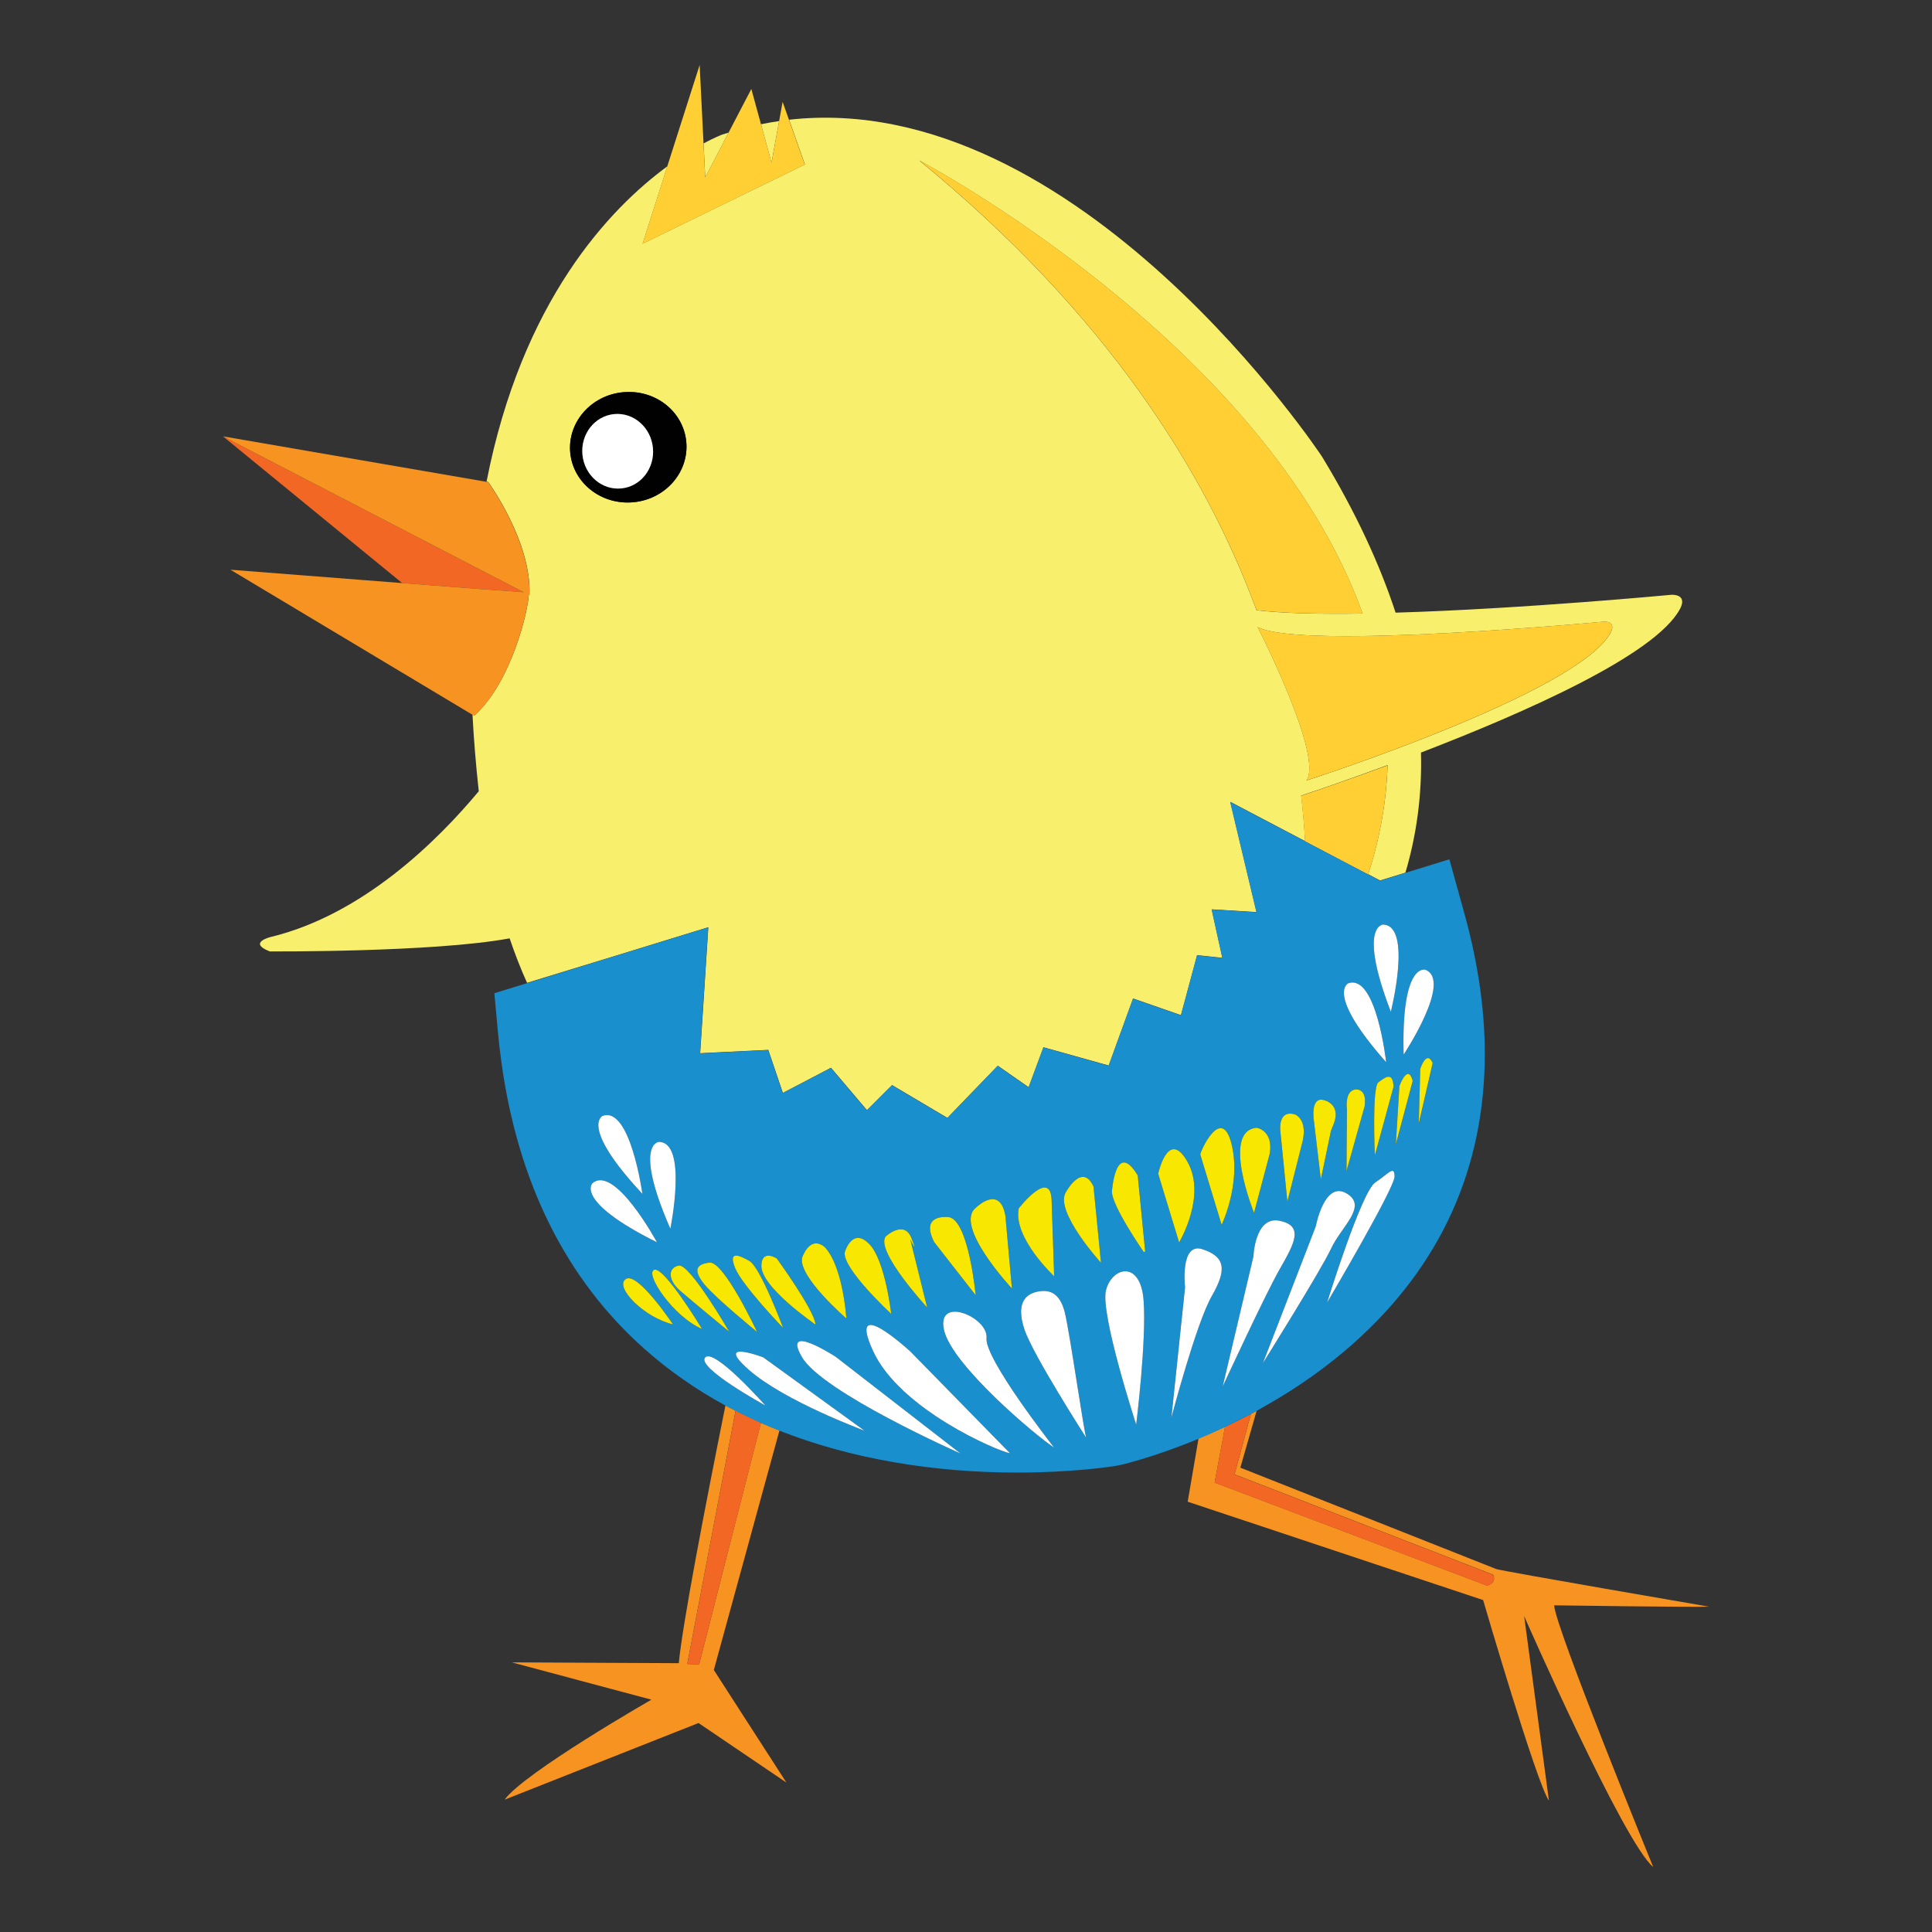 <?xml version="1.0" encoding="utf-8"?>
<!-- Generator: Adobe Illustrator 25.2.1, SVG Export Plug-In . SVG Version: 6.00 Build 0)  -->
<svg version="1.1" id="Layer_1" xmlns="http://www.w3.org/2000/svg" xmlns:xlink="http://www.w3.org/1999/xlink" x="0px" y="0px"
	 viewBox="0 0 360 360" style="enable-background:new 0 0 360 360;" xml:space="preserve">
<rect x="0" y="0" width="360" height="360" fill="#333333" stroke="none"/>
<style type="text/css">
	.st0{fill:#675345;}
	.st1{fill:#F27BAA;}
	.st2{fill:#F27CAB;}
	.st3{fill:#F27EAC;}
	.st4{fill:#F27FAC;}
	.st5{fill:#F27FAD;}
	.st6{fill:#F281AD;}
	.st7{fill:#F282AE;}
	.st8{fill:#F282AF;}
	.st9{fill:#F283AF;}
	.st10{fill:#F284B0;}
	.st11{fill:#F285B1;}
	.st12{fill:#F286B1;}
	.st13{fill:#F387B3;}
	.st14{fill:#F388B3;}
	.st15{fill:#F389B3;}
	.st16{fill:#F38AB4;}
	.st17{fill:#F38BB5;}
	.st18{fill:#F38CB6;}
	.st19{fill:#F38EB7;}
	.st20{fill:#F38FB8;}
	.st21{fill:#F390B9;}
	.st22{fill:#F492BA;}
	.st23{fill:#F492B9;}
	.st24{fill:#F493BB;}
	.st25{fill:#F495BC;}
	.st26{fill:#F496BD;}
	.st27{fill:#F497BE;}
	.st28{fill:#F498BE;}
	.st29{fill:#F499BF;}
	.st30{fill:#F49AC0;}
	.st31{fill:#F49BC0;}
	.st32{fill:#F49DC1;}
	.st33{fill:#F49EC3;}
	.st34{fill:#F59EC2;}
	.st35{fill:#F59FC2;}
	.st36{fill:#F5A0C4;}
	.st37{fill:#F5A1C4;}
	.st38{fill:#F5A2C5;}
	.st39{fill:#F5A3C6;}
	.st40{fill:#F5A4C6;}
	.st41{fill:#F5A5C7;}
	.st42{fill:#F5A6C9;}
	.st43{fill:#F5A7C8;}
	.st44{fill:#F6A8C9;}
	.st45{fill:#F6AACB;}
	.st46{fill:#F6ABCA;}
	.st47{fill:#F6ABCB;}
	.st48{fill:#F6ADCD;}
	.st49{fill:#F6AECD;}
	.st50{fill:#F6AECE;}
	.st51{fill:#F6AFCE;}
	.st52{fill:#F6B1CF;}
	.st53{fill:#F6B2D0;}
	.st54{fill:#F7B3D1;}
	.st55{fill:#F7B4D1;}
	.st56{fill:#F7B5D2;}
	.st57{fill:#F7B6D2;}
	.st58{fill:#F7B8D3;}
	.st59{fill:#F7B9D4;}
	.st60{fill:#F8BBD5;}
	.st61{fill:#F8BCD6;}
	.st62{fill:#F8BDD6;}
	.st63{fill:#F8BDD7;}
	.st64{fill:#F8BFD8;}
	.st65{fill:#F8C0D8;}
	.st66{fill:#2B2720;}
	.st67{fill:#DDDDDD;}
	.st68{fill:#D9D0C1;}
	.st69{fill:#447B3A;}
	.st70{fill:#F27121;}
	.st71{fill:#396732;}
	.st72{fill:#D36627;}
	.st73{fill:#87837B;}
	.st74{fill:#010101;}
	.st75{fill:#FFFFFF;}
	.st76{fill:#00ADE2;}
	.st77{fill:none;}
	.st78{fill:#989898;}
	.st79{fill:#E6E6E5;}
	.st80{fill:#C9C5C4;}
	.st81{fill:#272626;}
	.st82{fill:#F3F3F3;}
	.st83{fill:#B4B4B4;}
	.st84{fill:#E8AFC6;}
	.st85{fill:#EFC4D5;}
	.st86{fill:none;stroke:#B4B4B4;stroke-width:0;stroke-linecap:round;stroke-linejoin:round;}
	.st87{fill:#1A1A1A;}
	.st88{fill:#DF87AA;}
	.st89{fill:#333333;}
	.st90{fill:#4E4E4E;}
	.st91{fill:#818181;}
	.st92{fill:#676767;}
	.st93{fill:#E3282B;}
	.st94{fill:#D22026;}
	.st95{fill:#F26722;}
	.st96{fill:#FFCD05;}
	.st97{fill:#FEE582;}
	.st98{fill:#3CAA49;}
	.st99{opacity:0.5;fill:#F29220;enable-background:new    ;}
	.st100{fill:#F29220;}
	.st101{fill:#231F20;}
	.st102{fill:#87CEE3;}
	.st103{fill:#85BF62;}
	.st104{fill:#FFFEF0;}
	.st105{fill:#F8C9D1;}
	.st106{fill:#585856;}
	.st107{fill:#FDDFBC;}
	.st108{fill:#9B6AAA;}
	.st109{fill:#00A7C2;}
	.st110{fill:#F6A75B;}
	.st111{fill:#F6A75D;}
	.st112{fill:#05A6C0;}
	.st113{fill:#89CFE4;}
	.st114{fill:#89CEE4;}
	.st115{fill:#8ACFE4;}
	.st116{fill:#EE82A7;}
	.st117{fill:#FDF498;}
	.st118{fill:#9C6BAA;}
	.st119{fill:#88CFE3;}
	.st120{fill:#FEDC00;}
	.st121{fill:#F8B232;}
	.st122{fill:#90D3CD;}
	.st123{fill:#F39A7A;}
	.st124{fill:#54686D;}
	.st125{opacity:0.466;fill:#FFFFFF;enable-background:new    ;}
	.st126{opacity:0.408;fill:#FFFFFF;enable-background:new    ;}
	.st127{opacity:0.39;fill:#FFFFFF;enable-background:new    ;}
	.st128{fill:#93A7AC;}
	.st129{fill:#F9F9FA;}
	.st130{fill:#DBE2E3;}
	.st131{opacity:0.805;fill:#93A7AC;enable-background:new    ;}
	.st132{opacity:0.958;fill:#54686D;enable-background:new    ;}
	.st133{fill:#6F4A31;}
	.st134{fill:#B9D878;}
	.st135{fill:#83439A;}
	.st136{fill:#F7B0CA;}
	.st137{fill:#0A8040;}
	.st138{fill:#F5F6F6;}
	.st139{fill:#1EB2AA;}
	.st140{fill:#DEA4CA;}
	.st141{fill:#717070;}
	.st142{fill:#D2DDE3;}
	.st143{fill:#F193B0;}
	.st144{fill:#B3B3B3;}
	.st145{fill:#DBDADA;}
	.st146{fill:#DBBB81;}
	.st147{fill:#A3A0A0;}
	.st148{fill:#ECD3A3;}
	.st149{fill:#EDEDEE;}
	.st150{fill:#413A27;}
	.st151{fill:#433C2F;}
	.st152{fill:#D89385;}
	.st153{fill:#E7D3DF;}
	.st154{fill:#E3ADA2;}
	.st155{fill:#B1E0E7;}
	.st156{opacity:0.635;enable-background:new    ;}
	.st157{clip-path:url(#SVGID_2_);}
	.st158{opacity:0.96;enable-background:new    ;}
	.st159{clip-path:url(#SVGID_4_);}
	.st160{clip-path:url(#SVGID_6_);}
	.st161{fill:#D8BFD8;}
	.st162{fill:#B0C4DE;}
	.st163{fill:#8FBC8F;}
	.st164{fill:#FFDEAD;}
	.st165{fill:#F3A461;}
	.st166{fill:#F9BFCB;}
	.st167{fill:#F5EEDD;}
	.st168{fill:#D8BD8F;}
	.st169{fill:#824835;}
	.st170{fill:#020202;}
	.st171{fill:#80C343;}
	.st172{fill:none;stroke:#80C343;stroke-width:0;stroke-linecap:round;stroke-linejoin:round;}
	.st173{fill:#5AA754;}
	.st174{fill:#F3764C;}
	.st175{fill:#CE8D2A;}
	.st176{fill:#609E9F;}
	.st177{opacity:0.942;fill:#010101;}
	.st178{opacity:0.942;fill:#EF8080;}
	.st179{opacity:0.942;fill:#B12625;}
	.st180{opacity:0.942;fill:#FDE3E0;}
	.st181{fill:none;stroke:#010101;stroke-width:0;stroke-linecap:round;stroke-linejoin:round;}
	.st182{fill:#5DC6C9;}
	.st183{fill:#1D9B83;}
	.st184{fill:#E41E26;}
	.st185{fill:#831725;}
	.st186{fill:#E5D81B;}
	.st187{fill:#B5A031;}
	.st188{fill:#5BBA47;}
	.st189{fill:#249947;}
	.st190{fill:#8D4F9F;}
	.st191{fill:#5F2B80;}
	.st192{fill:#3D52A4;}
	.st193{fill:#464770;}
	.st194{fill:#ED7523;}
	.st195{fill:#5D3C1D;}
	.st196{fill:#FAA21B;}
	.st197{fill:#AB4528;}
	.st198{fill:#AB6329;}
	.st199{fill:#E99DA9;}
	.st200{fill:#C8A4A4;}
	.st201{fill:#E4F3F2;}
	.st202{fill:#F5FAF4;}
	.st203{fill:#FFE2AF;}
	.st204{fill:#F6F6F3;}
	.st205{fill:#F1E9F1;}
	.st206{fill:#F1F1F4;}
	.st207{fill:#F47E53;}
	.st208{opacity:0.942;fill:#C1C0C0;}
	.st209{opacity:0.942;fill:#EFE68C;}
	.st210{opacity:0.942;fill:#FDD700;}
	.st211{fill:#F78C1E;}
	.st212{fill:#FFFAFA;}
	.st213{fill:#CCCCCC;}
	.st214{fill:#2EA8E0;}
	.st215{fill:#2A3378;}
	.st216{fill:#F79421;}
	.st217{fill:#F26724;}
	.st218{fill:#F8EF6D;}
	.st219{fill:#FFCF34;}
	.st220{fill:#198FCE;}
	.st221{fill:#F8E701;}
	.st222{fill:none;stroke:#FFFFFF;stroke-width:0;stroke-linecap:round;stroke-linejoin:round;}
	.st223{fill:#457939;}
	.st224{fill:#FAB280;}
	.st225{fill:#FCCCAC;}
	.st226{fill:#E8ADCE;}
</style>
<g transform="matrix(2.8 0 0 2.8 -925.3 -1121.3)">
	<g transform="matrix(.5 -.614 .601 .505 451.14 469.17)">
		<g class="st156">
			<g>
				<defs>
					<path id="SVGID_1_" d="M209.77,17.9c-1.56,0-3.12-0.19-4.62-0.55c-4.96-1.19-8.53-4.08-10.66-6.28
						c-1.52-1.58-2.29-2.82-2.3-2.83c-0.05-0.08-4.32-7.54-2.49-15.95c1.12-5.13,4.92-12.13,16.74-16.29
						c4.41-1.55,8.57-2.57,12.35-3.02c1.56-0.19,3.09-0.28,4.54-0.28c1.2,0,2.38,0.07,3.5,0.2c9.35,1.09,12.71,6.24,13.07,6.83
						l0.06,0.1c0.96,1.72,1.53,3.61,1.7,5.6c0.22,2.61-0.26,5.43-1.41,8.38c-1.36,3.47-3.64,7.13-6.77,10.87
						c-2.51,2.99-4.66,4.93-4.75,5.01l-0.08,0.07C222.24,15.17,215.89,17.91,209.77,17.9L209.77,17.9z"/>
				</defs>
				<clipPath id="SVGID_2_">
					<use xlink:href="#SVGID_1_"  style="overflow:visible;"/>
				</clipPath>
				<g class="st157">
					<polygon class="st77" points="-577.56,-2610.69 2989.65,-3174.26 3562.81,417.31 -4.41,980.89 					"/>
				</g>
			</g>
		</g>
	</g>
	<g transform="matrix(.247 -.753 .746 .254 356.9 480.21)">
		<g class="st156">
			<g>
				<defs>
					<path id="SVGID_3_" d="M227.74,144.17c-1.55,0-3.1-0.18-4.6-0.53c-4.93-1.17-8.47-4.01-10.58-6.2
						c-1.51-1.56-2.27-2.79-2.28-2.8c-0.05-0.08-4.27-7.46-2.43-15.8c1.12-5.09,4.93-12.04,16.7-16.2
						c4.39-1.55,8.53-2.57,12.29-3.03c1.55-0.19,3.07-0.29,4.52-0.29c1.19,0,2.36,0.06,3.48,0.19c9.29,1.05,12.63,6.15,12.98,6.73
						l0.06,0.1c0.95,1.7,1.51,3.57,1.67,5.55c0.21,2.59-0.27,5.38-1.43,8.31c-1.36,3.45-3.64,7.08-6.77,10.8
						c-2.5,2.97-4.64,4.9-4.73,4.98l-0.08,0.07C240.14,141.43,233.82,144.16,227.74,144.17L227.74,144.17z"/>
				</defs>
				<clipPath id="SVGID_4_">
					<use xlink:href="#SVGID_3_"  style="overflow:visible;"/>
				</clipPath>
				<g class="st159">
					<polygon class="st77" points="-105.97,-2314.25 4981.53,-1221.29 3901.08,3843.45 -1186.43,2750.49 					"/>
				</g>
			</g>
		</g>
	</g>
</g>
<g>
	<path class="st216" d="M130.28,310.11l-2.22-0.05l9-47.21c-0.63-0.32-1.26-0.64-1.88-0.98c-3.93,19.55-7.99,40.73-8.7,48.04
		l-31.1-0.15l26,6.95c0,0-23.69,13.58-27.35,18.63l36.13-14.28l16.38,11.1l-13.53-20.98l12.23-44.63c-1.17-0.46-2.32-0.94-3.45-1.44
		L130.28,310.11z"/>
	<path class="st217" d="M130.28,310.11l11.53-45.01c-1.62-0.71-3.19-1.46-4.74-2.26l-9,47.21L130.28,310.11z"/>
	<path class="st216" d="M318.45,299.38c0,0-38.1-6.54-39.64-7.01l-47.69-18.89l3.04-10.61c-0.36,0.19-0.71,0.38-1.06,0.57
		l-3.06,11.28l48.19,18.7c0,0,0.8,1.51-1.15,2.03l-50.75-19.19l1.94-10.41c-1.71,0.81-3.37,1.53-4.94,2.19l-2.02,11.78l55.05,18.33
		c0,0,10.01,34.3,12.26,37.37L284,301.13c0,0,18.47,42.09,24.05,46.76c0,0-18.23-44.61-18.46-48.76
		C289.59,299.13,316.53,299.51,318.45,299.38z"/>
	<path class="st217" d="M226.32,276.28l50.75,19.19c1.96-0.52,1.15-2.03,1.15-2.03l-48.19-18.7l3.06-11.28
		c-1.65,0.88-3.27,1.68-4.84,2.42L226.32,276.28z"/>
	<path class="st218" d="M145.18,22.56c-1.12,0.16-2.25,0.36-3.38,0.59l1.96,7.16L145.18,22.56z"/>
	<path class="st218" d="M135.76,24.71c-0.43,0.13-0.86,0.26-1.29,0.4v0.01c0,0-1.27,0.47-3.37,1.6l0.31,6.35L135.76,24.71z"/>
	<path class="st218" d="M116.53,177.53l15.46-4.76l-0.91,14.08l-0.61,9.4l4.04-0.2l8.65-0.42l2.42,7.14l0.3,0.88l0.4-0.21l8.56-4.48
		l5.91,6.96l0.8,0.94l4.68-4.67l8.06,4.78l2.25,1.33l2.5-2.59l6.89-7.13l5.75,4.01l2.76-7.45l10.43,2.92l1.73,0.48l1.01-2.78
		l3.53-9.71l8.92,3.11l0.8-2.96l2.21-8.22l4.71,0.5l-1.99-9.04l8.35,0.51l-4.89-20.54l13.94,7.32c-0.15-2.7-0.39-5.53-0.73-8.48
		c3.33-1.12,9.16-3.11,16.1-5.68c-0.22,6.6-1.36,13.39-3.62,20.33l2.22,1.16l0.13-0.04l1.34-0.41l3.25-1
		c2.01-6.79,3.11-14.24,2.9-22.38c19.43-7.47,43.66-18.2,48.23-26.71c0,0,1.66-2.64-1.47-2.7c0,0-27.69,2.63-51.49,3.34
		c-2.97-9.04-7.42-18.72-13.71-29.07c0,0-45.45-68.83-99.3-62.78l2.94,8.33l-30.24,14.77l4.61-14.42
		c-10.76,7.9-27.09,25.02-33.69,58.76l0.31,0.05c0,0,8.13,11.17,7.69,21.07c0,0-0.13-0.07-0.13-0.07
		c-0.04,2.62-3.16,16.31-10.16,22.54c0,0-0.32-0.19-0.33-0.2c0.24,4.58,0.63,9.35,1.17,14.3c-7.66,9.2-21.58,23-38.79,27.16
		c0,0-4.34,1.05-0.16,2.68c0,0,30.46,0.21,44.7-2.43c0.99,2.92,2.07,5.69,3.25,8.29l1.78-0.55L116.53,177.53z M298.95,115.83
		c2.42,0.05,1.14,2.08,1.14,2.08c-6.03,11.25-56.65,27.53-56.65,27.53c3.23-4.53-9.1-28.6-9.1-28.6
		C242.5,121.18,298.95,115.83,298.95,115.83z M253.9,114.33c-7.77,0.12-14.76-0.03-19.77-0.62c-9.49-25.8-27.99-55.3-62.87-83.83
		C171.27,29.88,235.79,63.89,253.9,114.33z M116.06,73.09c5.97-0.59,11.26,3.52,11.82,9.18c0.55,5.66-3.83,10.73-9.8,11.31
		c-5.96,0.59-11.26-3.53-11.81-9.19C105.71,78.73,110.09,73.67,116.06,73.09z"/>
	<path class="st219" d="M234.14,113.7c5,0.59,12,0.74,19.77,0.62c-18.11-50.44-82.63-84.45-82.63-84.45
		C206.15,58.4,224.65,87.9,234.14,113.7z"/>
	<path class="st219" d="M242.44,148.29c0.34,2.95,0.58,5.78,0.73,8.48l7.42,3.9l4.34,2.28c2.26-6.94,3.4-13.73,3.62-20.33
		C251.6,145.17,245.77,147.17,242.44,148.29z"/>
	<path class="st74" d="M118.07,93.58c5.97-0.58,10.36-5.65,9.8-11.31c-0.56-5.66-5.84-9.77-11.82-9.18
		c-5.96,0.58-10.35,5.65-9.8,11.31C106.82,90.05,112.11,94.17,118.07,93.58z M114.42,77.16c3.62-0.36,6.87,2.46,7.24,6.28
		c0.38,3.82-2.26,7.22-5.88,7.57c-3.63,0.36-6.87-2.46-7.25-6.28C108.16,80.91,110.79,77.52,114.42,77.16z"/>
	<path class="st75" d="M115.78,91.01c3.62-0.35,6.26-3.75,5.88-7.57c-0.37-3.82-3.62-6.64-7.24-6.28c-3.62,0.36-6.26,3.75-5.89,7.57
		C108.9,88.56,112.15,91.37,115.78,91.01z"/>
	<path class="st217" d="M41.55,81.31l33.39,27.34c10.31,0.8,19.81,1.52,22.63,1.7C95.52,109.28,41.55,81.31,41.55,81.31z"/>
	<path class="st216" d="M98.51,110.83c0,0,0.13,0.07,0.13,0.07c0.44-9.9-7.69-21.07-7.69-21.07l-0.31-0.05l-49.09-8.47
		c0,0,53.97,27.97,56.02,29.04c-2.82-0.18-12.32-0.9-22.63-1.7c-15.14-1.17-32-2.49-32-2.49s44.45,26.63,45.09,27.02
		c0,0,0.33,0.2,0.33,0.2C95.35,127.14,98.47,113.45,98.51,110.83z"/>
	<path class="st219" d="M234.33,116.83c0,0,12.33,24.07,9.1,28.6c0,0,50.62-16.28,56.65-27.53c0,0,1.28-2.03-1.14-2.08
		C298.95,115.83,242.5,121.18,234.33,116.83z"/>
	<path class="st220" d="M233.1,263.45c0.35-0.19,0.71-0.37,1.06-0.57c5.37-2.93,11.04-6.6,16.41-11.15
		c16.83-14.26,25.6-32.28,26.08-53.56c0.2-8.78-1.07-18.16-3.76-27.88l-2.82-10.17l-8.21,2.53l-3.25,1l-1.34,0.41l-0.13,0.04
		l-2.22-1.16l-4.34-2.28l-7.42-3.9l-13.94-7.32l4.89,20.54l-8.35-0.51l1.99,9.04l-4.71-0.5l-2.21,8.22l-0.8,2.96l-8.92-3.11
		l-3.53,9.71l-1.01,2.78l-1.73-0.48l-10.43-2.92l-2.76,7.45l-5.75-4.01l-6.89,7.13l-2.5,2.59l-2.25-1.33l-8.06-4.78l-4.68,4.67
		l-0.8-0.94l-5.91-6.96l-8.56,4.48l-0.4,0.21l-0.3-0.88l-2.42-7.14l-8.65,0.42l-4.04,0.2l0.61-9.4l0.91-14.08l-15.46,4.76
		l-16.55,5.1l-1.78,0.55l-6.05,1.86l0.65,7.12c0.18,1.94,0.4,3.87,0.66,5.74c3.1,22.49,12.07,40.46,26.67,53.43
		c4.54,4.03,9.57,7.54,15.07,10.54c0.62,0.34,1.25,0.66,1.88,0.98c1.54,0.79,3.12,1.54,4.74,2.26c1.13,0.5,2.29,0.98,3.45,1.44
		c6.61,2.6,13.75,4.58,21.43,5.9c7.35,1.27,15.07,1.91,22.95,1.91c10.14,0,17.63-1.1,18.95-1.37c0.12-0.02,6.24-1.39,14.74-4.92
		c1.57-0.65,3.23-1.38,4.94-2.19C229.83,265.13,231.45,264.32,233.1,263.45z M247.28,242.68c0,0,6.4-20.64,8.96-22.35
		c2.57-1.7,3.59-3.28,3.6-1.12C259.85,221.38,247.28,242.68,247.28,242.68z M252.56,202.99c0,0,2.22-0.31,1.72,3.14l-3.39,12.03
		l0.08-11.43C250.97,206.74,250.47,203.27,252.56,202.99z M256.83,201.69c1.2-0.9,2.73-2.18,2.82,0.83l-3.48,12.78
		C256.18,215.3,255.63,202.6,256.83,201.69z M264.38,209.32l0.28-10.18c0,0,1.18-3.64,2.31-1.06L264.38,209.32z M265.6,180.7
		c5.11,2.01-4.05,15.8-4.05,15.8C261.07,179.22,265.6,180.7,265.6,180.7z M263.25,201.4l-3.15,11.83l0.01-0.22l0.65-10.64
		C260.76,202.36,262.34,198.04,263.25,201.4z M257.73,172.28c5.49,0.19,1.43,16.25,1.43,16.25
		C252.97,172.4,257.73,172.28,257.73,172.28z M251.26,183.21c5.21-1.74,7.03,14.72,7.03,14.72
		C246.84,184.98,251.26,183.21,251.26,183.21z M246.74,205c0,0,3.23,0.72,1.78,4.43c-0.24,0.63-0.41,1.03-0.52,1.29l-1.88,9.03
		l-1.33-11.33C244.78,208.42,244.23,204.24,246.74,205z M245.18,228.51c0,0,1.59-8.51,5.69-6.16c4.1,2.35-0.93,6.17-2.84,10.3
		c-1.91,4.13-12.7,21.34-12.7,21.34L245.18,228.51z M241.25,207.63c0,0,2.38,0.8,1.48,4.94l-2.86,11.31l-1.26-12.65
		C238.62,211.23,237.82,206.68,241.25,207.63z M234.14,210.14c0,0,3.15,0.44,2.46,4.82L233.67,226
		C233.67,226,227.53,210.78,234.14,210.14z M229.47,213.14c1.87,7.43-1.84,15.08-1.84,15.08v0h0l0,0c0,0-3.86-12.67-3.97-13.07
		C223.55,214.74,227.6,205.71,229.47,213.14z M189.84,225.16c0,0,6-7.71,6.13-1.37c0.01,0.57,0.47,14.02,0.47,14.02
		S188.73,230.66,189.84,225.16z M181.86,225.01c0,0,4.44-4.38,5.47,1.55l1.21,13.53l0,0h0v0
		C188.54,240.09,177.57,228.34,181.86,225.01z M176.86,226.8c3.67,0.74,4.94,14.54,4.94,14.54l-7.73-9.89
		C171.3,225.99,176.86,226.8,176.86,226.8z M165,230.43c0,0,3.45-3.24,4.84,0.28c1.39,3.53-0.23,0.21-0.23,0.21l3.15,12.72
		C172.76,243.64,163.16,233.24,165,230.43z M161.87,231.7c0.01,0.01,0.01,0.01,0.02,0.02c3.14,3.05,4.22,13.44,4.22,13.44l-0.11-0.4
		c0,0-9.05-8.38-8.57-11.4C157.42,233.35,158.75,228.68,161.87,231.7z M149.45,234.35c0,0,1.34-4.11,4.05-2.11
		c0,0,3.22,2.31,4.21,13.45C157.72,245.69,148.68,237.89,149.45,234.35z M144.73,234.49c0,0,7.12,9.77,7.23,12.33
		c0,0-10.45-7.13-10.09-11.13C141.88,235.69,141.82,232.82,144.73,234.49z M139.66,234.99c2.05,1.18,6.26,12.46,6.26,12.46
		s-7.62-7.9-8.93-11.15C135.67,233.03,137.61,233.81,139.66,234.99z M132.24,235.27c2.67-0.29,8.84,12.91,8.84,12.91
		s-7.59-6.17-9.74-8.77C129.19,236.81,129.57,235.55,132.24,235.27z M135.86,248.14c0,0-6.87-5.65-9.14-7.63
		c-2.27-1.98-2.32-4.28-0.26-4.69C128.52,235.41,135.86,248.14,135.86,248.14z M122.74,212.78c5.49-0.05,2.17,16.17,2.17,16.17
		C117.99,213.11,122.75,212.78,122.74,212.78z M112.29,207.93c5.16-1.87,7.41,14.53,7.41,14.53
		C107.92,209.82,112.29,207.93,112.29,207.93z M110.39,220.48c4.18-3.57,12.03,11.01,12.03,11.01
		C106.95,223.78,110.39,220.48,110.39,220.48z M116.61,238.33c2.2-1.46,8.79,8.45,8.79,8.45
		C119.99,245.5,114.4,239.79,116.61,238.33z M121.91,236.61c1.85-0.64,8.9,11.02,8.9,11.02
		C125.43,245.33,120.07,237.25,121.91,236.61z M131.39,252.95c1.65-1.89,11.23,8.95,11.23,8.95S129.74,254.84,131.39,252.95z
		 M139.52,255.23c-6.64-5.86,2.69-2.32,2.69-2.32l18.85,13.66C161.07,266.58,146.16,261.09,139.52,255.23z M178.96,270.83
		c0,0-25.74-11.36-29.55-17.99c-3.81-6.62,6.35,0.01,6.35,0.01L178.96,270.83L178.96,270.83z M162.67,251.71
		c-4.98-10.92,6.97,0.14,6.97,0.14l18.55,18.95C185.91,270.39,167.64,262.63,162.67,251.71z M175.91,247.85
		c-1.48-6.53,8.3-2.39,7.91,1.47c-0.4,3.86,12.59,20.41,12.59,20.41C193.09,267.59,177.39,254.38,175.91,247.85z M190.88,247.69
		c-1.58-4.77,0.11-6.52,2.44-7.01c2.32-0.48,4.13,0.32,5.04,3.69c0.91,3.36,3.77,23.52,4.07,23.59
		C202.43,267.95,192.47,252.46,190.88,247.69z M198.57,222.21c0,0,3.07-5.74,5.18-1.11l1.39,14.2
		C205.15,235.3,196.51,225.8,198.57,222.21z M211.71,265.44c0,0-6.75-20.69-5.62-25.04c1.13-4.35,6.41-5.63,7,1.86
		C213.67,249.75,211.71,265.44,211.71,265.44z M213.13,233.3c0,0-5.91-8.51-5.93-11.24c0,0,0.66-9.85,4.81-3.04l1.39,14.21
		L213.13,233.3z M221.09,216.18c0.06,0.11,0.12,0.21,0.19,0.33c3.61,6.38-1.57,15-1.57,15c-0.11-0.4-3.9-12.8-3.9-12.8
		S217.61,210.42,221.09,216.18z M225.75,241.58c-2.84,4.96-7.48,22.52-7.48,22.52l2.54-24.22c0,0-1.01-8.53,3.28-7.09
		C228.38,234.22,228.6,236.62,225.75,241.58z M227.84,258.33L227.84,258.33L227.84,258.33L227.84,258.33l5.72-24.21
		c0,0,0.26-7.58,4.84-6.65c4.58,0.93,2.85,4.14,0.11,8.92C235.75,241.18,227.84,258.33,227.84,258.33L227.84,258.33z"/>
	<path class="st75" d="M112.29,207.93c0,0-4.37,1.89,7.41,14.53C119.7,222.45,117.45,206.05,112.29,207.93z"/>
	<path class="st75" d="M122.74,212.78c0,0-4.75,0.33,2.17,16.17C124.91,228.95,128.23,212.73,122.74,212.78z"/>
	<path class="st75" d="M110.39,220.48c0,0-3.44,3.3,12.03,11.01C122.42,231.5,114.56,216.92,110.39,220.48z"/>
	<path class="st75" d="M257.73,172.28c0,0-4.76,0.11,1.43,16.25C259.16,188.53,263.22,172.48,257.73,172.28z"/>
	<path class="st75" d="M265.6,180.7c0,0-4.53-1.48-4.05,15.8C261.55,196.5,270.71,182.71,265.6,180.7z"/>
	<path class="st75" d="M251.26,183.21c0,0-4.42,1.76,7.03,14.72C258.29,197.93,256.47,181.47,251.26,183.21z"/>
	<path class="st221" d="M187.34,226.56c-1.03-5.93-5.47-1.55-5.47-1.55c-4.3,3.33,6.68,15.08,6.68,15.08L187.34,226.56z"/>
	<polygon class="st221" points="188.54,240.09 188.54,240.09 188.54,240.09 	"/>
	<path class="st221" d="M196.43,237.81c0,0-0.46-13.45-0.47-14.02c-0.12-6.35-6.13,1.37-6.13,1.37
		C188.73,230.66,196.43,237.81,196.43,237.81z"/>
	<path class="st221" d="M198.57,222.21c-2.06,3.59,6.58,13.09,6.58,13.09l-1.39-14.2C201.64,216.48,198.57,222.21,198.57,222.21z"/>
	<path class="st221" d="M207.19,222.05c0.02,2.74,5.93,11.24,5.93,11.24l0.27-0.07L212,219.02
		C207.85,212.2,207.19,222.05,207.19,222.05z"/>
	<path class="st221" d="M221.28,216.51c-0.06-0.11-0.12-0.22-0.19-0.33c-3.48-5.77-5.28,2.53-5.28,2.53s3.79,12.4,3.9,12.8
		C219.71,231.51,224.88,222.89,221.28,216.51z"/>
	<path class="st221" d="M229.47,213.14c-1.87-7.43-5.92,1.6-5.81,2.01c0.11,0.41,3.97,13.07,3.97,13.07
		C227.63,228.22,231.34,220.57,229.47,213.14z"/>
	<polygon class="st221" points="227.63,228.22 227.63,228.22 227.63,228.22 	"/>
	<path class="st221" d="M236.6,214.96c0.7-4.38-2.46-4.82-2.46-4.82c-6.62,0.64-0.47,15.86-0.47,15.86L236.6,214.96z"/>
	<path class="st221" d="M239.88,223.89l2.86-11.31c0.9-4.14-1.48-4.94-1.48-4.94c-3.43-0.95-2.64,3.6-2.64,3.6L239.88,223.89z"/>
	<path class="st221" d="M246.12,219.75l1.88-9.03c0.11-0.26,0.28-0.66,0.52-1.29c1.45-3.71-1.78-4.43-1.78-4.43
		c-2.51-0.76-1.96,3.42-1.96,3.42L246.12,219.75z"/>
	<path class="st221" d="M254.28,206.14c0.51-3.46-1.72-3.14-1.72-3.14c-2.09,0.28-1.58,3.75-1.58,3.75l-0.08,11.43L254.28,206.14z"
		/>
	<path class="st221" d="M256.83,201.69c-1.2,0.9-0.65,13.6-0.65,13.6l3.48-12.78C259.56,199.51,258.03,200.79,256.83,201.69z"/>
	<path class="st221" d="M260.09,213.23l3.15-11.83c-0.91-3.36-2.48,0.96-2.48,0.96L260.11,213L260.09,213.23z"/>
	<path class="st221" d="M264.65,199.14l-0.28,10.18l2.59-11.24C265.83,195.5,264.65,199.14,264.65,199.14z"/>
	<path class="st221" d="M181.8,241.34c0,0-1.28-13.8-4.94-14.54c0,0-5.56-0.81-2.79,4.65L181.8,241.34z"/>
	<path class="st221" d="M169.61,230.92c0,0,1.62,3.32,0.23-0.21c-1.38-3.52-4.84-0.28-4.84-0.28c-1.84,2.81,7.76,13.2,7.76,13.2
		L169.61,230.92z"/>
	<path class="st221" d="M165.99,244.75l0.11,0.4c0,0-1.08-10.39-4.22-13.44c0-0.01-0.01-0.01-0.02-0.02
		c-3.12-3.02-4.45,1.66-4.45,1.66C156.94,236.37,165.99,244.75,165.99,244.75z"/>
	<path class="st221" d="M157.72,245.69c-0.99-11.14-4.21-13.44-4.21-13.45c-2.71-2.01-4.05,2.11-4.05,2.11
		C148.68,237.89,157.72,245.69,157.72,245.69z"/>
	<path class="st221" d="M151.96,246.82c-0.12-2.56-7.23-12.33-7.23-12.33c-2.91-1.67-2.85,1.2-2.85,1.2
		C141.52,239.69,151.96,246.82,151.96,246.82z"/>
	<path class="st221" d="M145.92,247.44c0,0-4.21-11.28-6.26-12.46c-2.05-1.18-3.99-1.95-2.68,1.3
		C138.3,239.54,145.92,247.44,145.92,247.44z"/>
	<path class="st221" d="M141.07,248.18c0,0-6.17-13.2-8.84-12.91c-2.67,0.29-3.04,1.55-0.9,4.14
		C133.48,242,141.07,248.18,141.07,248.18z"/>
	<path class="st221" d="M126.73,240.51c2.27,1.98,9.14,7.63,9.14,7.63s-7.34-12.73-9.4-12.32
		C124.41,236.23,124.45,238.53,126.73,240.51z"/>
	<path class="st221" d="M121.91,236.61c-1.85,0.65,3.52,8.72,8.9,11.02C130.81,247.63,123.76,235.96,121.91,236.61z"/>
	<path class="st221" d="M116.61,238.33c-2.2,1.46,3.38,7.17,8.79,8.45C125.39,246.78,118.81,236.87,116.61,238.33z"/>
	<path class="st75" d="M193.32,240.68c-2.32,0.48-4.01,2.24-2.44,7.01c1.58,4.77,11.55,20.26,11.55,20.26
		c-0.31-0.06-3.16-20.22-4.07-23.59C197.45,241,195.64,240.2,193.32,240.68z"/>
	<path class="st75" d="M206.09,240.4c-1.13,4.35,5.62,25.04,5.62,25.04s1.96-15.69,1.38-23.18
		C212.5,234.77,207.22,236.05,206.09,240.4z"/>
	<path class="st75" d="M224.1,232.79c-4.28-1.44-3.28,7.09-3.28,7.09l-2.54,24.22c0,0,4.63-17.56,7.48-22.52
		C228.6,236.62,228.38,234.22,224.1,232.79z"/>
	<path class="st75" d="M238.4,227.47c-4.58-0.92-4.84,6.65-4.84,6.65l-5.72,24.21c0,0,7.92-17.16,10.67-21.94
		C241.25,231.61,242.98,228.39,238.4,227.47z"/>
	<path class="st75" d="M248.03,232.65c1.92-4.13,6.95-7.94,2.84-10.3c-4.1-2.36-5.69,6.16-5.69,6.16l-9.85,25.48
		C235.32,253.99,246.11,236.78,248.03,232.65z"/>
	<path class="st75" d="M256.25,220.34c-2.57,1.71-8.96,22.35-8.96,22.35s12.57-21.3,12.56-23.46
		C259.83,217.05,258.82,218.63,256.25,220.34z"/>
	<path class="st75" d="M175.91,247.85c1.48,6.53,17.18,19.75,20.5,21.88c0,0-12.99-16.55-12.59-20.41
		C184.21,245.45,174.43,241.31,175.91,247.85z"/>
	<path class="st75" d="M162.67,251.71c4.98,10.92,23.25,18.69,25.52,19.08l-18.55-18.95C169.63,251.85,157.69,240.79,162.67,251.71z
		"/>
	<path class="st75" d="M149.41,252.84c3.81,6.62,29.55,17.99,29.55,17.99v0l-23.2-17.98C155.76,252.85,145.6,246.22,149.41,252.84z"
		/>
	<path class="st75" d="M139.52,255.23c6.63,5.85,21.55,11.35,21.55,11.35l-18.85-13.66C142.22,252.92,132.88,249.38,139.52,255.23z"
		/>
	<path class="st75" d="M131.39,252.95c-1.65,1.89,11.23,8.95,11.23,8.95S133.04,251.06,131.39,252.95z"/>
	<polygon class="st219" points="149.96,30.66 147.02,22.34 145.83,18.98 145.18,22.56 143.77,30.32 141.8,23.16 140,16.58 
		135.76,24.71 131.4,33.07 131.09,26.72 130.37,12.11 124.33,31.02 119.72,45.44 	"/>
</g>
</svg>
